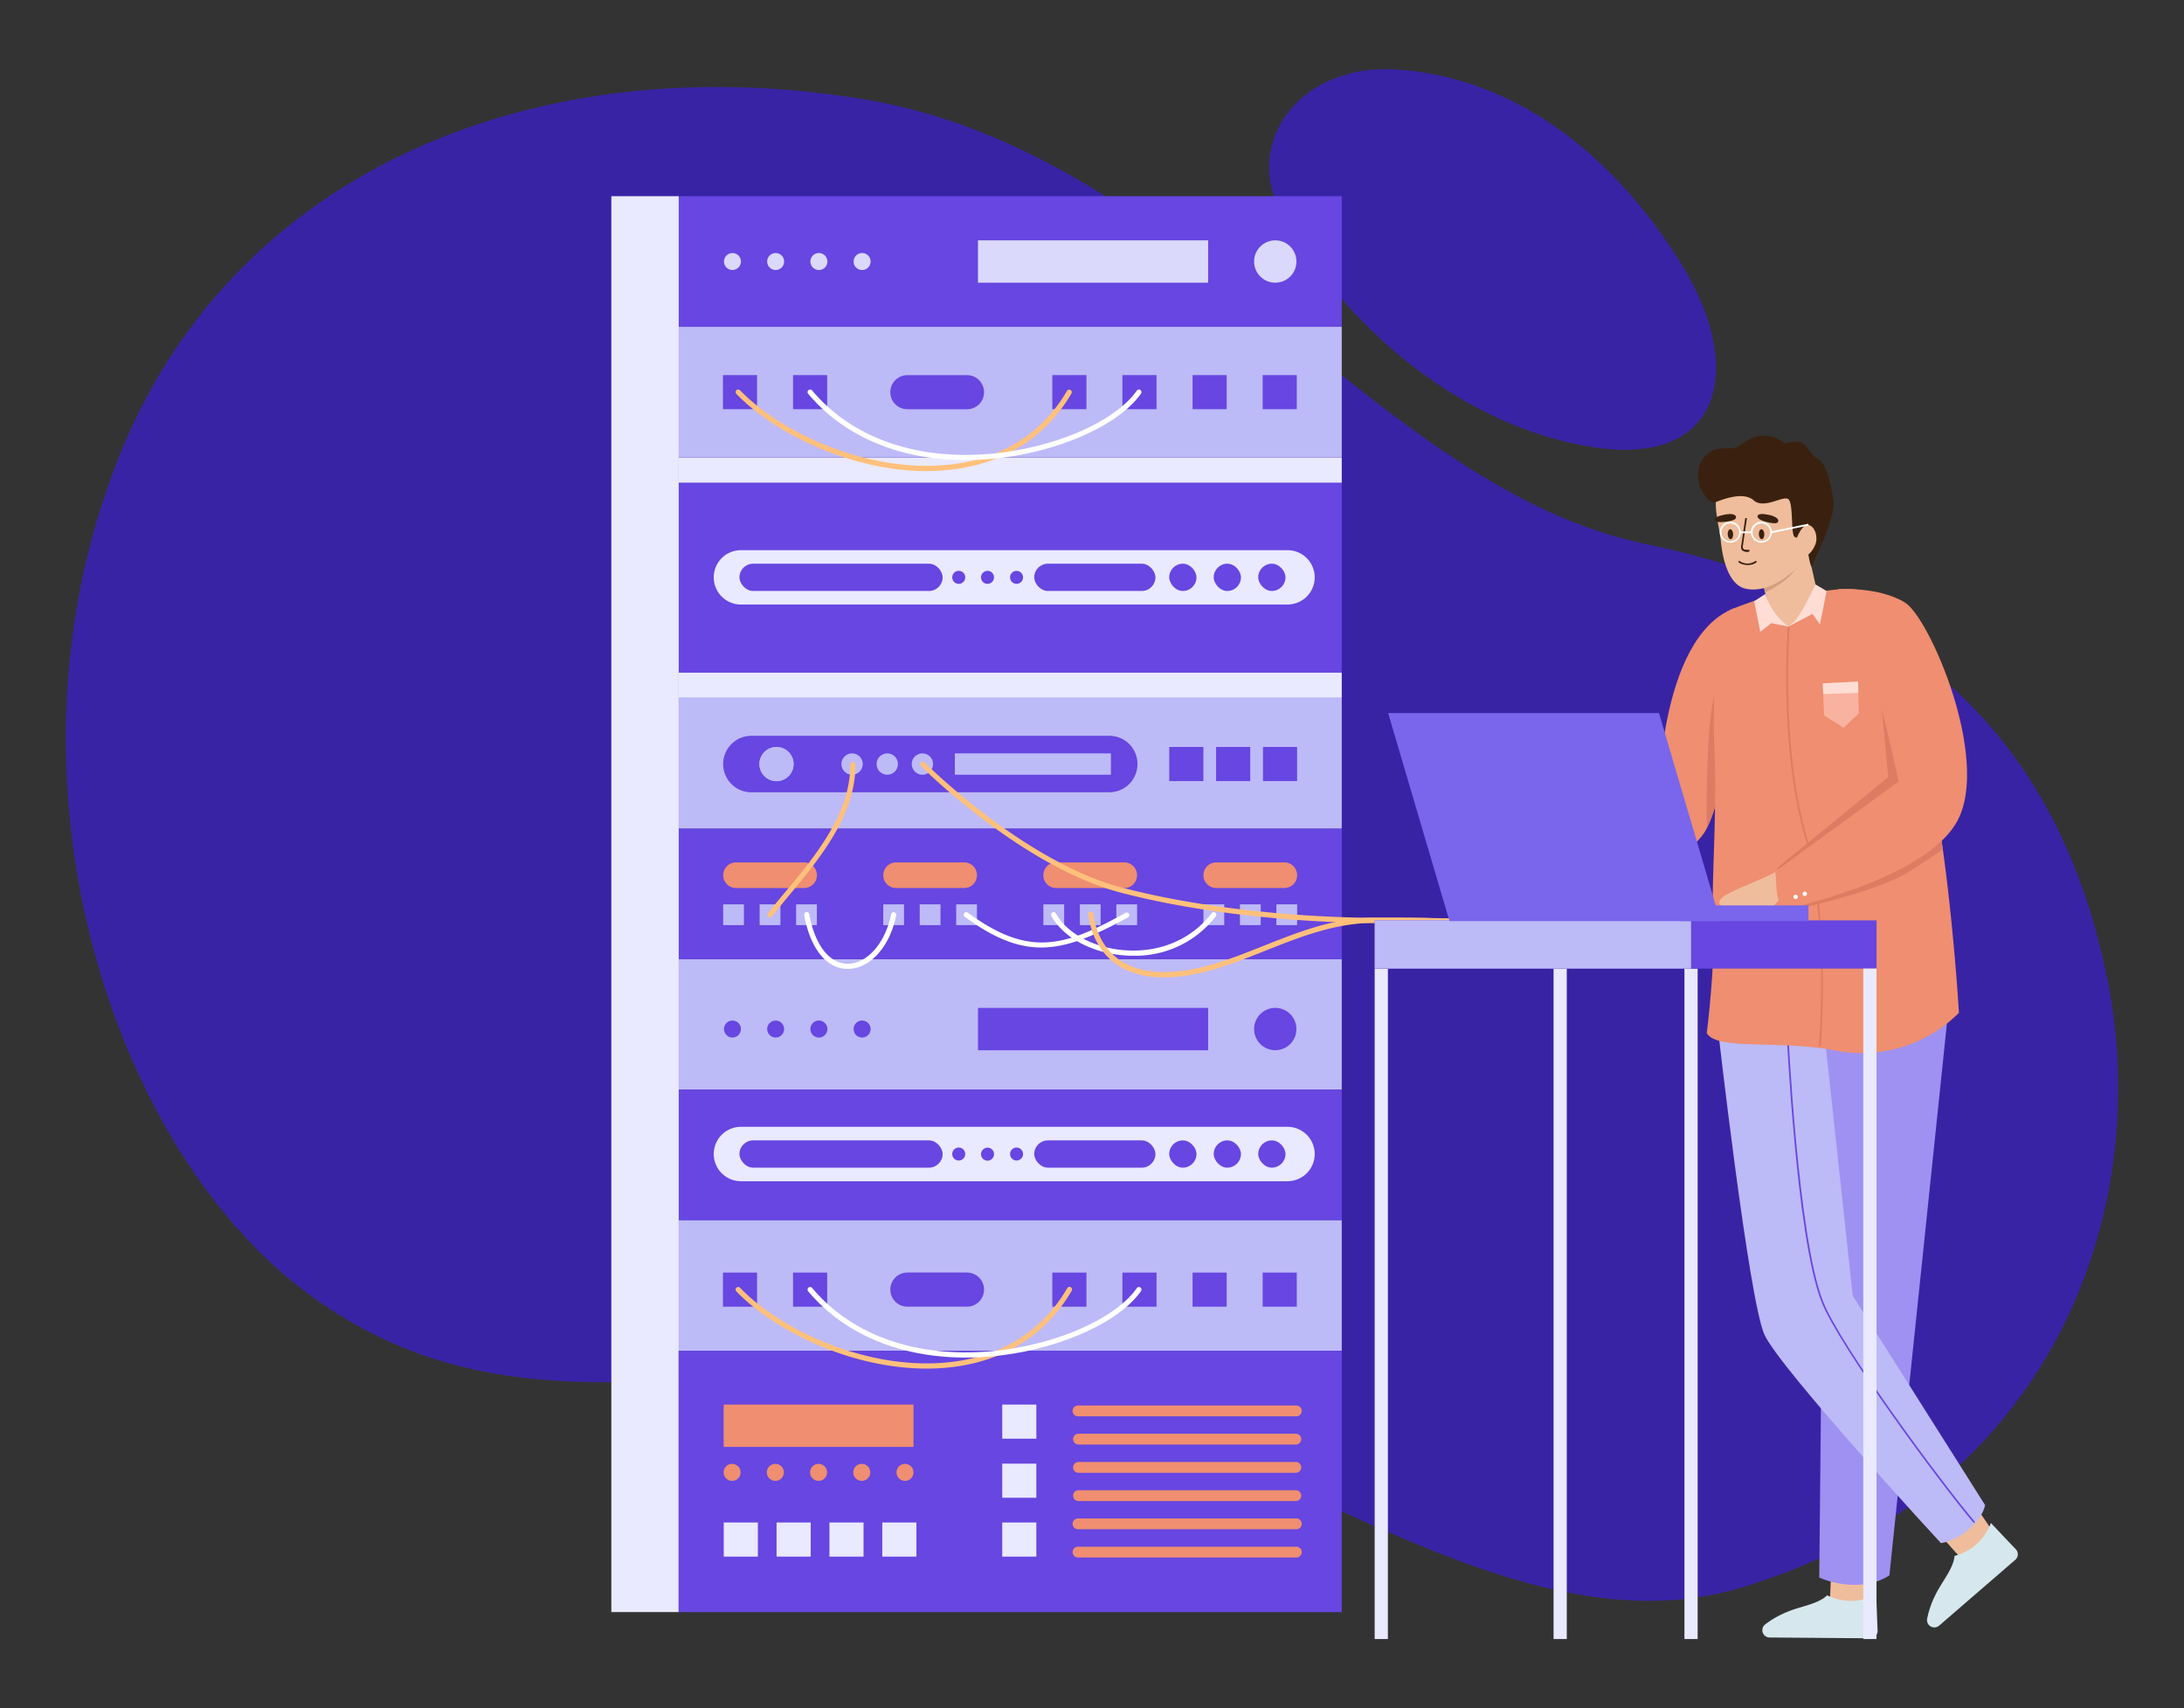 <svg xmlns="http://www.w3.org/2000/svg" viewBox="0 0 491 384"><rect x="0" y="0" width="491" height="384" fill="#333333" stroke="none"/><path d="M67.51,289.5C24.26,256.08-2.41,173,27.57,100.67c25.8-62.2,93-90.49,166.58-78.36,72.91,12,114.24,87.18,175.87,100s93.2,45.85,103.72,97.71-12,115.49-81.92,136.78c-51.86,15.79-106-33.82-164.6-45.09C167.33,300.15,117.12,327.83,67.51,289.5Z" style="fill:#3923a5"/><path d="M287.77,47.14c14.35,26.81,41.46,49,70.58,53.42s34-18.07,19.61-41.27c-16.25-26.21-38.58-41.72-63.32-43.63C292.05,13.91,279.74,32.11,287.77,47.14Z" style="fill:#3923a5"/><rect x="152.56" y="108.51" width="149.09" height="42.71" style="fill:#6746e1"/><path d="M289.46,135.9H166.58a6.12,6.12,0,0,1-6.12-6.11h0a6.11,6.11,0,0,1,6.12-6.11H289.46a6.11,6.11,0,0,1,6.11,6.11h0A6.12,6.12,0,0,1,289.46,135.9Z" style="fill:#e9e9ff"/><rect x="166.24" y="126.72" width="45.68" height="6.13" rx="3.07" style="fill:#6746e1"/><rect x="282.87" y="126.72" width="6.13" height="6.13" rx="3.07" style="fill:#6746e1"/><rect x="272.86" y="126.72" width="6.13" height="6.13" rx="3.07" style="fill:#6746e1"/><rect x="262.86" y="126.72" width="6.13" height="6.13" rx="3.07" style="fill:#6746e1"/><path d="M217,129.79a1.46,1.46,0,1,1-1.45-1.46A1.45,1.45,0,0,1,217,129.79Z" style="fill:#6746e1"/><path d="M223.47,129.79a1.46,1.46,0,1,1-1.46-1.46A1.45,1.45,0,0,1,223.47,129.79Z" style="fill:#6746e1"/><path d="M230,129.79a1.46,1.46,0,1,1-1.46-1.46A1.46,1.46,0,0,1,230,129.79Z" style="fill:#6746e1"/><rect x="232.51" y="126.72" width="27.25" height="6.13" rx="3.07" style="fill:#6746e1"/><rect x="152.56" y="102.84" width="149.09" height="5.67" style="fill:#e9e9ff"/><rect x="152.56" y="151.22" width="149.09" height="5.67" style="fill:#e9e9ff"/><rect x="152.56" y="215.6" width="149.09" height="29.36" transform="translate(454.21 460.56) rotate(180)" style="fill:#bdbaf8"/><rect x="152.56" y="244.96" width="149.09" height="29.36" transform="translate(454.21 519.29) rotate(180)" style="fill:#6746e1"/><rect x="152.56" y="186.24" width="149.09" height="29.36" transform="translate(454.21 401.84) rotate(180)" style="fill:#6746e1"/><rect x="286.95" y="203.3" width="4.67" height="4.67" transform="translate(578.57 411.27) rotate(180)" style="fill:#bdbaf8"/><rect x="278.75" y="203.3" width="4.67" height="4.67" transform="translate(562.18 411.27) rotate(180)" style="fill:#bdbaf8"/><rect x="270.55" y="203.3" width="4.67" height="4.67" transform="translate(545.78 411.27) rotate(180)" style="fill:#bdbaf8"/><path d="M273.43,193.87h15.32a2.88,2.88,0,0,1,2.87,2.88h0a2.88,2.88,0,0,1-2.87,2.88H273.43a2.88,2.88,0,0,1-2.88-2.88h0A2.88,2.88,0,0,1,273.43,193.87Z" style="fill:#ef8e70"/><rect x="250.96" y="203.3" width="4.67" height="4.67" transform="translate(506.6 411.27) rotate(180)" style="fill:#bdbaf8"/><rect x="242.76" y="203.3" width="4.67" height="4.67" transform="translate(490.2 411.27) rotate(180)" style="fill:#bdbaf8"/><rect x="234.56" y="203.3" width="4.67" height="4.67" transform="translate(473.8 411.27) rotate(180)" style="fill:#bdbaf8"/><path d="M237.44,193.87h15.32a2.87,2.87,0,0,1,2.87,2.88h0a2.87,2.87,0,0,1-2.87,2.88H237.44a2.88,2.88,0,0,1-2.88-2.88h0A2.88,2.88,0,0,1,237.44,193.87Z" style="fill:#ef8e70"/><rect x="214.98" y="203.3" width="4.67" height="4.67" transform="translate(434.62 411.27) rotate(180)" style="fill:#bdbaf8"/><rect x="206.78" y="203.3" width="4.67" height="4.67" transform="translate(418.22 411.27) rotate(180)" style="fill:#bdbaf8"/><rect x="198.58" y="203.3" width="4.67" height="4.67" transform="translate(401.82 411.27) rotate(180)" style="fill:#bdbaf8"/><path d="M201.45,193.87h15.32a2.87,2.87,0,0,1,2.87,2.88h0a2.87,2.87,0,0,1-2.87,2.88H201.45a2.87,2.87,0,0,1-2.87-2.88h0A2.87,2.87,0,0,1,201.45,193.87Z" style="fill:#ef8e70"/><rect x="178.99" y="203.3" width="4.67" height="4.67" transform="translate(362.64 411.27) rotate(180)" style="fill:#bdbaf8"/><rect x="170.79" y="203.3" width="4.67" height="4.67" transform="translate(346.24 411.27) rotate(180)" style="fill:#bdbaf8"/><rect x="162.59" y="203.3" width="4.67" height="4.67" transform="translate(329.84 411.27) rotate(180)" style="fill:#bdbaf8"/><path d="M165.46,193.87h15.32a2.88,2.88,0,0,1,2.88,2.88h0a2.88,2.88,0,0,1-2.88,2.88H165.46a2.88,2.88,0,0,1-2.87-2.88h0A2.88,2.88,0,0,1,165.46,193.87Z" style="fill:#ef8e70"/><rect x="152.56" y="44.11" width="149.09" height="29.36" transform="translate(454.21 117.58) rotate(180)" style="fill:#6746e1"/><rect x="219.88" y="54.03" width="51.74" height="9.52" transform="translate(491.49 117.58) rotate(180)" style="fill:#dad9fb"/><circle cx="286.7" cy="58.79" r="4.76" style="fill:#dad9fb"/><path d="M191.91,58.79a1.91,1.91,0,1,1,1.91,1.91A1.9,1.9,0,0,1,191.91,58.79Z" style="fill:#dad9fb"/><path d="M182.19,58.79a1.91,1.91,0,1,1,1.91,1.91A1.91,1.91,0,0,1,182.19,58.79Z" style="fill:#dad9fb"/><circle cx="174.38" cy="58.79" r="1.91" style="fill:#dad9fb"/><circle cx="164.67" cy="58.79" r="1.91" style="fill:#dad9fb"/><rect x="219.88" y="226.57" width="51.74" height="9.52" transform="translate(491.49 462.67) rotate(180)" style="fill:#6746e1"/><circle cx="286.7" cy="231.33" r="4.76" style="fill:#6746e1"/><path d="M191.91,231.33a1.91,1.91,0,1,1,1.91,1.91A1.9,1.9,0,0,1,191.91,231.33Z" style="fill:#6746e1"/><path d="M182.19,231.33a1.91,1.91,0,1,1,1.91,1.91A1.91,1.91,0,0,1,182.19,231.33Z" style="fill:#6746e1"/><circle cx="174.38" cy="231.33" r="1.91" style="fill:#6746e1"/><circle cx="164.67" cy="231.33" r="1.91" style="fill:#6746e1"/><rect x="152.56" y="73.47" width="149.09" height="29.36" transform="translate(454.21 176.3) rotate(180)" style="fill:#bdbaf8"/><rect x="283.87" y="84.31" width="7.67" height="7.67" transform="translate(575.41 176.3) rotate(180)" style="fill:#6746e1"/><rect x="268.1" y="84.31" width="7.67" height="7.67" transform="translate(543.88 176.3) rotate(180)" style="fill:#6746e1"/><rect x="252.34" y="84.31" width="7.67" height="7.67" transform="translate(512.35 176.3) rotate(180)" style="fill:#6746e1"/><rect x="236.57" y="84.31" width="7.67" height="7.67" transform="translate(480.82 176.3) rotate(180)" style="fill:#6746e1"/><rect x="178.3" y="84.31" width="7.67" height="7.67" transform="translate(364.26 176.3) rotate(180)" style="fill:#6746e1"/><rect x="162.53" y="84.31" width="7.67" height="7.67" transform="translate(332.73 176.3) rotate(180)" style="fill:#6746e1"/><path d="M204,92h13.4a3.82,3.82,0,0,0,3.83-3.83h0a3.83,3.83,0,0,0-3.83-3.84H204a3.84,3.84,0,0,0-3.84,3.84h0A3.83,3.83,0,0,0,204,92Z" style="fill:#6746e1"/><path d="M254.83,214.85c-.66,0-1.32,0-2-.07-7.31-.53-13.77-4-16.46-8.86a.58.58,0,0,1,.23-.79.58.58,0,0,1,.79.22c2.5,4.52,8.59,7.77,15.52,8.27,7.93.57,15-2.47,19.5-8.34a.58.58,0,0,1,.81-.11.6.6,0,0,1,.11.82A22.8,22.8,0,0,1,254.83,214.85Z" style="fill:#fff"/><path d="M190.57,217.81h0c-4.75,0-8.4-4.55-9.77-12.07a.58.58,0,0,1,.47-.68.57.57,0,0,1,.67.47c1.27,6.93,4.5,11.09,8.63,11.12h0c4.39,0,8.49-4.67,9.77-11.13a.58.58,0,1,1,1.14.23C200.07,212.86,195.59,217.81,190.57,217.81Z" style="fill:#fff"/><path d="M234.09,213c-5.34,0-10.63-2.09-17.12-6.85a.58.58,0,1,1,.68-.93c13.74,10.06,21.69,7.58,35.37,0a.58.58,0,0,1,.79.22.59.59,0,0,1-.23.79C245.91,210.42,240,213,234.09,213Z" style="fill:#fff"/><rect x="152.56" y="156.88" width="149.09" height="29.36" style="fill:#bdbaf8"/><rect x="262.87" y="167.92" width="7.67" height="7.67" style="fill:#6746e1"/><rect x="273.4" y="167.92" width="7.67" height="7.67" style="fill:#6746e1"/><rect x="283.94" y="167.92" width="7.67" height="7.67" style="fill:#6746e1"/><path d="M253.88,167.27a6.33,6.33,0,0,0-4.49-1.86H168.93a6.35,6.35,0,0,0,0,12.7h80.46a6.36,6.36,0,0,0,4.49-10.84Zm-79.31,8.33a3.84,3.84,0,1,1,3.84-3.84A3.84,3.84,0,0,1,174.57,175.6Z" style="fill:#6746e1"/><path d="M184.9,171.76a1.25,1.25,0,1,0-1.24,1.24A1.24,1.24,0,0,0,184.9,171.76Z" style="fill:#6746e1"/><rect x="214.67" y="169.36" width="35.08" height="4.8" style="fill:#bdbaf8"/><path d="M178.41,171.76a3.84,3.84,0,1,1-3.84-3.83A3.84,3.84,0,0,1,178.41,171.76Z" style="fill:#bdbaf8"/><circle cx="191.56" cy="171.76" r="2.4" style="fill:#bdbaf8"/><circle cx="199.47" cy="171.76" r="2.4" style="fill:#bdbaf8"/><circle cx="207.37" cy="171.76" r="2.4" style="fill:#bdbaf8"/><path d="M173.12,206.21a.62.62,0,0,1-.36-.12.58.58,0,0,1-.1-.81c7.06-9.05,18.51-20,18.51-33.42a.58.58,0,0,1,1.16,0c0,13.76-11.58,24.92-18.75,34.13A.57.57,0,0,1,173.12,206.21Z" style="fill:#ffc07b"/><rect x="152.56" y="274.32" width="149.09" height="29.36" transform="translate(454.21 578.01) rotate(180)" style="fill:#bdbaf8"/><path d="M208.35,105.9c-17,0-34.19-8.43-42.8-17.35a.58.58,0,0,1,0-.82.57.57,0,0,1,.82,0c9.41,9.73,29.3,18.87,47.64,16.65,11.45-1.39,20.4-7.11,25.89-16.54a.58.58,0,0,1,1,.58c-5.68,9.76-14.93,15.68-26.75,17.11A47.07,47.07,0,0,1,208.35,105.9Z" style="fill:#ffc07b"/><path d="M217.11,103.42c-14.8,0-27.3-5.23-35.42-14.9a.58.58,0,0,1,.07-.82.59.59,0,0,1,.82.07c8.39,10,21.65,15.12,37.31,14.43,15.06-.66,30.4-6.85,35.68-14.38a.58.58,0,0,1,.81-.15.59.59,0,0,1,.14.81c-5.46,7.81-21.19,14.2-36.58,14.88C219,103.4,218,103.42,217.11,103.42Z" style="fill:#fff"/><rect x="137.44" y="44.11" width="15.15" height="318.3" transform="translate(290.03 406.51) rotate(180)" style="fill:#e9e9ff"/><rect x="152.56" y="303.68" width="149.09" height="58.72" transform="translate(454.21 666.09) rotate(180)" style="fill:#6746e1"/><path d="M291.32,318.39H242.47a1.22,1.22,0,1,1,0-2.43h48.85a1.22,1.22,0,1,1,0,2.43Z" style="fill:#ef8e70"/><path d="M291.32,324.74H242.47a1.22,1.22,0,1,1,0-2.44h48.85a1.22,1.22,0,1,1,0,2.44Z" style="fill:#ef8e70"/><path d="M291.32,331.09H242.47a1.22,1.22,0,0,1,0-2.44h48.85a1.22,1.22,0,0,1,0,2.44Z" style="fill:#ef8e70"/><path d="M291.32,337.44H242.47a1.22,1.22,0,0,1,0-2.44h48.85a1.22,1.22,0,0,1,0,2.44Z" style="fill:#ef8e70"/><path d="M291.32,343.78H242.47a1.22,1.22,0,1,1,0-2.43h48.85a1.22,1.22,0,1,1,0,2.43Z" style="fill:#ef8e70"/><path d="M291.32,350.13H242.47a1.22,1.22,0,1,1,0-2.43h48.85a1.22,1.22,0,1,1,0,2.43Z" style="fill:#ef8e70"/><rect x="162.69" y="315.75" width="42.68" height="9.52" style="fill:#ef8e70"/><path d="M166.5,331a1.91,1.91,0,1,0-1.9,1.9A1.9,1.9,0,0,0,166.5,331Z" style="fill:#ef8e70"/><path d="M176.22,331a1.91,1.91,0,1,0-1.91,1.9A1.9,1.9,0,0,0,176.22,331Z" style="fill:#ef8e70"/><path d="M185.94,331a1.91,1.91,0,1,0-1.91,1.9A1.91,1.91,0,0,0,185.94,331Z" style="fill:#ef8e70"/><path d="M195.65,331a1.91,1.91,0,1,0-1.9,1.9A1.9,1.9,0,0,0,195.65,331Z" style="fill:#ef8e70"/><path d="M205.37,331a1.91,1.91,0,1,0-1.91,1.9A1.9,1.9,0,0,0,205.37,331Z" style="fill:#ef8e70"/><rect x="225.32" y="315.75" width="7.67" height="7.67" style="fill:#e9e9ff"/><rect x="225.32" y="329.03" width="7.67" height="7.67" style="fill:#e9e9ff"/><rect x="225.32" y="342.26" width="7.67" height="7.67" style="fill:#e9e9ff"/><rect x="186.47" y="342.26" width="7.67" height="7.67" transform="translate(536.4 155.79) rotate(90)" style="fill:#e9e9ff"/><rect x="198.35" y="342.26" width="7.67" height="7.67" transform="translate(548.28 143.91) rotate(90)" style="fill:#e9e9ff"/><rect x="174.59" y="342.26" width="7.67" height="7.67" transform="translate(524.52 167.67) rotate(90)" style="fill:#e9e9ff"/><rect x="162.71" y="342.26" width="7.67" height="7.67" transform="translate(512.64 179.55) rotate(90)" style="fill:#e9e9ff"/><path d="M261.64,219.71c-16,0-16.84-13.75-16.92-13.88A.59.59,0,0,1,245,205a.57.57,0,0,1,.78.23c.08.14.63,13.28,15.9,13.28,7.59,0,14.73-2.84,22.29-5.84,7.89-3.14,16.05-6.39,25.12-6.39,9.91,0,12,.07,13.59.12.85,0,1.51.05,3.23.05a.57.57,0,0,1,.58.58.58.58,0,0,1-.58.58c-1.74,0-2.41,0-3.27-.05-1.54,0-3.66-.11-13.55-.11-8.84,0-16.9,3.2-24.69,6.3S269.46,219.71,261.64,219.71Z" style="fill:#ffc07b"/><path d="M325.87,207.65c-1.74,0-2.41,0-3.27-.05-1.54,0-3.66-.11-13.55-.11-5.15,0-32.11-.33-57-6.8-22.38-5.83-44.89-28.32-45.07-28.55a.58.58,0,1,1,.91-.72c.18.22,22.45,22.42,44.45,28.14,24.74,6.44,51.56,6.76,56.69,6.76,9.91,0,12,.07,13.59.12.85,0,1.51.05,3.23.05a.57.57,0,0,1,.58.58A.58.58,0,0,1,325.87,207.65Z" style="fill:#ffc07b"/><polygon points="448.35 344.76 441.54 351.07 430.82 339.07 439.79 332.26 448.35 344.76" style="fill:#efbd9c"/><polygon points="420.81 360.66 411.38 360.4 411.98 345.7 422.49 346.44 420.81 360.66" style="fill:#efbd9c"/><path d="M438.27,224.58l-31.89,7.92,3.7,12.82L409,354.65c4.79,2,11.1,2.52,15.77-.5Z" style="fill:#9f91f1"/><path d="M416.52,291.27l-6.65-61.57-23.72,1s7,61.57,10.52,69.31,39.69,46.89,39.69,46.89c4.21-.68,9.09-4.67,9.93-8.54Z" style="fill:#bdbaf8"/><path d="M410.78,358.62c-2,2-6.17,2.51-9.11,3.79a20.77,20.77,0,0,0-4.89,2.81,1.64,1.64,0,0,0,1.05,2.89l22.63.18a1.65,1.65,0,0,0,1.66-1.7l-.32-8.14A11.94,11.94,0,0,1,410.78,358.62Z" style="fill:#d6e8ed"/><path d="M439.42,349.77c-.23,2.85-3,6-4.35,8.86a20.91,20.91,0,0,0-1.83,5.34,1.65,1.65,0,0,0,2.71,1.48l17.12-14.8a1.64,1.64,0,0,0,.12-2.37l-5.61-5.91A11.94,11.94,0,0,1,439.42,349.77Z" style="fill:#d6e8ed"/><path d="M443.74,342.39c-7.85-9.26-30.14-39.58-34.18-49.59-3-7.39-5-23.69-6.13-36.07-1.25-13.4-1.8-25.21-1.81-25.33H402c0,.47,2.23,47.2,7.9,61.27,4,10,26.29,40.23,34.12,49.48Z" style="fill:#6746e1"/><polygon points="405.94 121.69 410.46 141.44 398.81 141.14 395.45 127.67 405.94 121.69" style="fill:#efbd9c"/><path d="M396.82,133.17a23.46,23.46,0,0,0,5.31-3.43,47.6,47.6,0,0,0,3.81-4.68l-10,4.39Z" style="fill:#d39e81"/><path d="M389.24,107.39c-3.79-.28-3.66,5.2-3.4,7.64s.9,5,1,6.3c.17,1.9,1,9.91,5.54,11,3.22.76,6.61-.81,8.71-2.31,3.18-2.28,7.46-6.08,7.14-10.54s-1.82-10.89-5.83-11.32Z" style="fill:#efbd9c"/><path d="M406.51,122.68a12.8,12.8,0,0,0,.71,4.75s5.6-11.21,5-14.82-1.46-8.2-3.36-9.3-2.51-3.17-3.73-3.79-3.84.19-3.84.19A7.58,7.58,0,0,0,395.57,98c-3,.52-4.06,2.31-5.59,2.67s-4.36-.6-6.69,1.89c-2.19,2.34-1.66,6.11-.73,7.68s2,3.1,3.17,2.64,6.14-2.52,8.5-.42,6.64-1.14,7.82-.25.5,8,1.43,8.49,2.87.61,3.7-.25S406.51,122.68,406.51,122.68Z" style="fill:#3a210f"/><path d="M408.05,122.58c-.79,1.9-2.35,3-3.48,2.58s-1.4-2.4-.6-4.29,1.78-3.24,2.91-2.77S408.85,120.69,408.05,122.58Z" style="fill:#efbd9c"/><path d="M396.65,120.06c0,.62-.21,1.13-.55,1.15s-.65-.47-.68-1.08.22-1.13.56-1.15S396.62,119.45,396.65,120.06Z" style="fill:#3a210f"/><path d="M389.65,120.06c0,.62-.22,1.13-.56,1.15s-.64-.47-.67-1.08.21-1.13.55-1.15S389.62,119.45,389.65,120.06Z" style="fill:#3a210f"/><path d="M397.68,115.74c1.6.34,2.32,1,2.08,1.54s-1.28.37-2.47.1-2.26-.81-2.17-1.34S396.09,115.41,397.68,115.74Z" style="fill:#3a210f"/><path d="M387.77,115.68c1.6-.32,2.53,0,2.52.6s-1,.84-2.24,1-2.4.14-2.52-.38S386.17,116,387.77,115.68Z" style="fill:#3a210f"/><path d="M393.09,124.06a1.87,1.87,0,0,1-1.45-.36,1.2,1.2,0,0,1-.19-1l.91-6.24.39,0s-.8,5.41-.92,6.25a.81.81,0,0,0,.11.66c.19.23.66.23,1.15.23a.2.2,0,1,1,0,.39Z" style="fill:#3a210f"/><path d="M392.81,127a3.32,3.32,0,0,1-1.94-.57.2.2,0,0,1,0-.27.2.2,0,0,1,.28,0,3.12,3.12,0,0,0,3.44,0,.19.19,0,1,1,.28.26A2.93,2.93,0,0,1,392.81,127Z" style="fill:#3a210f"/><path d="M389,122a2.36,2.36,0,1,1,2.36-2.36A2.36,2.36,0,0,1,389,122Zm0-4.33a2,2,0,1,0,2,2A2,2,0,0,0,389,117.69Z" style="fill:#fff"/><path d="M396,122a2.36,2.36,0,1,1,2.35-2.36A2.36,2.36,0,0,1,396,122Zm0-4.33a2,2,0,1,0,2,2A2,2,0,0,0,396,117.69Z" style="fill:#fff"/><rect x="391.2" y="119.47" width="2.64" height="0.39" style="fill:#fff"/><rect x="398.09" y="118.6" width="8.57" height="0.39" transform="translate(-15.68 83.48) rotate(-11.62)" style="fill:#fff"/><polygon points="382.72 166.28 386.17 155.73 380.18 166.44 382.72 166.28" style="fill:#e1bec5"/><path d="M389.86,136.73c-17.29,6.71-17.07,44.57-17.07,44.57l-25.9,17.16,6,3.61s25.86-6.18,30.78-15.76,6.18-32.55,6.18-32.55Z" style="fill:#ef8e70"/><path d="M383.71,186.15c3.7-7.38,5.3-22.31,5.86-29,0,0-2.59-7.08-4.26-.36C383.36,164.67,383.71,186.15,383.71,186.15Z" style="fill:#dd7c62"/><path d="M412.31,236.1a30.94,30.94,0,0,0,28.09-8.41s-2-34.89-7.32-57.53-7.86-35.41-14.57-37.38c-2.94-.86-8.43.1-8.43.1-2.13,2.67-5.41,6.6-7.95,8-3-.9-4.57-4.32-5.1-6.68,0,0-5.22,1.69-7.79,2.8-3.8,1.64-4.24,21.68-3.8,31.79.63,14.45-.78,30.11-.3,39.23s-1.43,24.23-1.43,24.23C386.06,236.21,399.69,233.74,412.31,236.1Z" style="fill:#ef8e70"/><path d="M399.86,195.67c-4.12,2.36-11.9,4.84-13,6.44s.92,1.64.92,1.64l10.31.75a68,68,0,0,1,4.54-5.13C405.41,196.51,399.86,195.67,399.86,195.67Z" style="fill:#efbd9c"/><path d="M409.31,235.27l-.39,0c0-.28,2.45-27.7-3.27-47.62s-3.74-46.51-3.72-46.78l.39,0c0,.27-2,26.72,3.7,46.64S409.33,235,409.31,235.27Z" style="fill:#dd7c62"/><path d="M436.76,190.88c-.3-2.86-1.92-8.65-2.31-11.45l-12.09-27.82,2.14,23.08-25,20.47,3.83,9.31s18.28-3.85,25.53-8.32C434.24,192.81,436.76,190.88,436.76,190.88Z" style="fill:#dd7c62"/><path d="M417.31,140.18c5.59,15.8,9.52,35.51,9.52,35.51L399.1,195.91c.46,2.72-.28,7.67,2.75,8.38,0,0,31.42-6.69,38.29-19.92,7.28-14-6.35-45.51-11.86-48.91-6-3.69-15.13-3-15.13-3Z" style="fill:#ef8e70"/><path d="M408.15,131.39l2.49,1.46-1.48,7.53L407.48,138l-5.35,2.83C404.4,139.38,406.4,134.93,408.15,131.39Z" style="fill:#ffddd4"/><path d="M396.88,133.53l-2.52,1.64,1.38,6.85,2.48-1.93,3.91.77A14.26,14.26,0,0,1,396.88,133.53Z" style="fill:#ffddd4"/><polygon points="409.8 153.62 417.72 153.23 417.9 160.36 414.48 163.59 410.07 160.82 409.8 153.62" style="fill:#f9b1a0"/><polygon points="417.72 153.23 409.8 153.62 409.89 156.03 417.78 155.76 417.72 153.23" style="fill:#ffddd4"/><path d="M404.17,201.57a.49.49,0,1,1-.54-.44A.5.5,0,0,1,404.17,201.57Z" style="fill:#fff"/><path d="M406.23,200.88a.49.49,0,0,1-.43.54.49.49,0,0,1-.54-.44.48.48,0,0,1,.44-.53A.47.47,0,0,1,406.23,200.88Z" style="fill:#fff"/><rect x="309.05" y="217.74" width="2.97" height="150.72" style="fill:#e9e9ff"/><rect x="378.69" y="217.74" width="2.97" height="150.72" style="fill:#e9e9ff"/><rect x="349.27" y="217.74" width="2.97" height="150.72" style="fill:#e9e9ff"/><rect x="309.05" y="206.9" width="112.83" height="10.84" style="fill:#6746e1"/><rect x="309.05" y="206.9" width="71.13" height="10.84" style="fill:#bdbaf8"/><rect x="418.9" y="217.74" width="2.97" height="150.72" style="fill:#e9e9ff"/><rect x="377.55" y="203.53" width="29.02" height="3.53" style="fill:#7a66ec"/><polygon points="386.76 207.07 325.87 207.07 312.08 160.3 372.97 160.3 386.76 207.07" style="fill:#7a66ec"/><path d="M351.78,182.46c1.83,2.91,1.78,6.24-.13,7.44s-4.93-.19-6.76-3.1-1.78-6.24.13-7.44S350,179.55,351.78,182.46Z" style="fill:#7a66ec"/><rect x="283.87" y="286.07" width="7.67" height="7.67" transform="translate(575.41 579.82) rotate(180)" style="fill:#6746e1"/><rect x="268.1" y="286.07" width="7.67" height="7.67" transform="translate(543.88 579.82) rotate(180)" style="fill:#6746e1"/><rect x="252.34" y="286.07" width="7.67" height="7.67" transform="translate(512.35 579.82) rotate(180)" style="fill:#6746e1"/><rect x="236.57" y="286.07" width="7.67" height="7.67" transform="translate(480.82 579.82) rotate(180)" style="fill:#6746e1"/><rect x="178.3" y="286.07" width="7.67" height="7.67" transform="translate(364.26 579.82) rotate(180)" style="fill:#6746e1"/><rect x="162.53" y="286.07" width="7.67" height="7.67" transform="translate(332.73 579.82) rotate(180)" style="fill:#6746e1"/><path d="M204,293.74h13.4a3.82,3.82,0,0,0,3.83-3.83h0a3.83,3.83,0,0,0-3.83-3.84H204a3.84,3.84,0,0,0-3.84,3.84h0A3.83,3.83,0,0,0,204,293.74Z" style="fill:#6746e1"/><path d="M208.35,307.66c-17,0-34.19-8.43-42.8-17.35a.58.58,0,1,1,.83-.81c9.41,9.74,29.3,18.88,47.64,16.66,11.45-1.39,20.4-7.11,25.89-16.54a.58.58,0,1,1,1,.58c-5.68,9.76-14.93,15.68-26.75,17.11A47.07,47.07,0,0,1,208.35,307.66Z" style="fill:#ffc07b"/><path d="M217.11,305.18c-14.8,0-27.3-5.23-35.42-14.9a.58.58,0,0,1,.07-.82.59.59,0,0,1,.82.07c8.39,10,21.65,15.12,37.31,14.43,15.06-.66,30.4-6.85,35.68-14.38a.58.58,0,0,1,.81-.15.59.59,0,0,1,.14.81c-5.46,7.81-21.19,14.2-36.58,14.88C219,305.16,218,305.18,217.11,305.18Z" style="fill:#fff"/><path d="M289.46,265.54H166.58a6.12,6.12,0,0,1-6.12-6.11h0a6.12,6.12,0,0,1,6.12-6.12H289.46a6.12,6.12,0,0,1,6.11,6.12h0A6.12,6.12,0,0,1,289.46,265.54Z" style="fill:#e9e9ff"/><rect x="166.24" y="256.36" width="45.68" height="6.13" rx="3.07" style="fill:#6746e1"/><rect x="282.87" y="256.36" width="6.13" height="6.13" rx="3.07" style="fill:#6746e1"/><rect x="272.86" y="256.36" width="6.13" height="6.13" rx="3.07" style="fill:#6746e1"/><rect x="262.86" y="256.36" width="6.13" height="6.13" rx="3.07" style="fill:#6746e1"/><path d="M217,259.43a1.46,1.46,0,1,1-1.45-1.46A1.45,1.45,0,0,1,217,259.43Z" style="fill:#6746e1"/><path d="M223.47,259.43A1.46,1.46,0,1,1,222,258,1.45,1.45,0,0,1,223.47,259.43Z" style="fill:#6746e1"/><path d="M230,259.43a1.46,1.46,0,1,1-1.46-1.46A1.46,1.46,0,0,1,230,259.43Z" style="fill:#6746e1"/><rect x="232.51" y="256.36" width="27.25" height="6.13" rx="3.07" style="fill:#6746e1"/></svg>